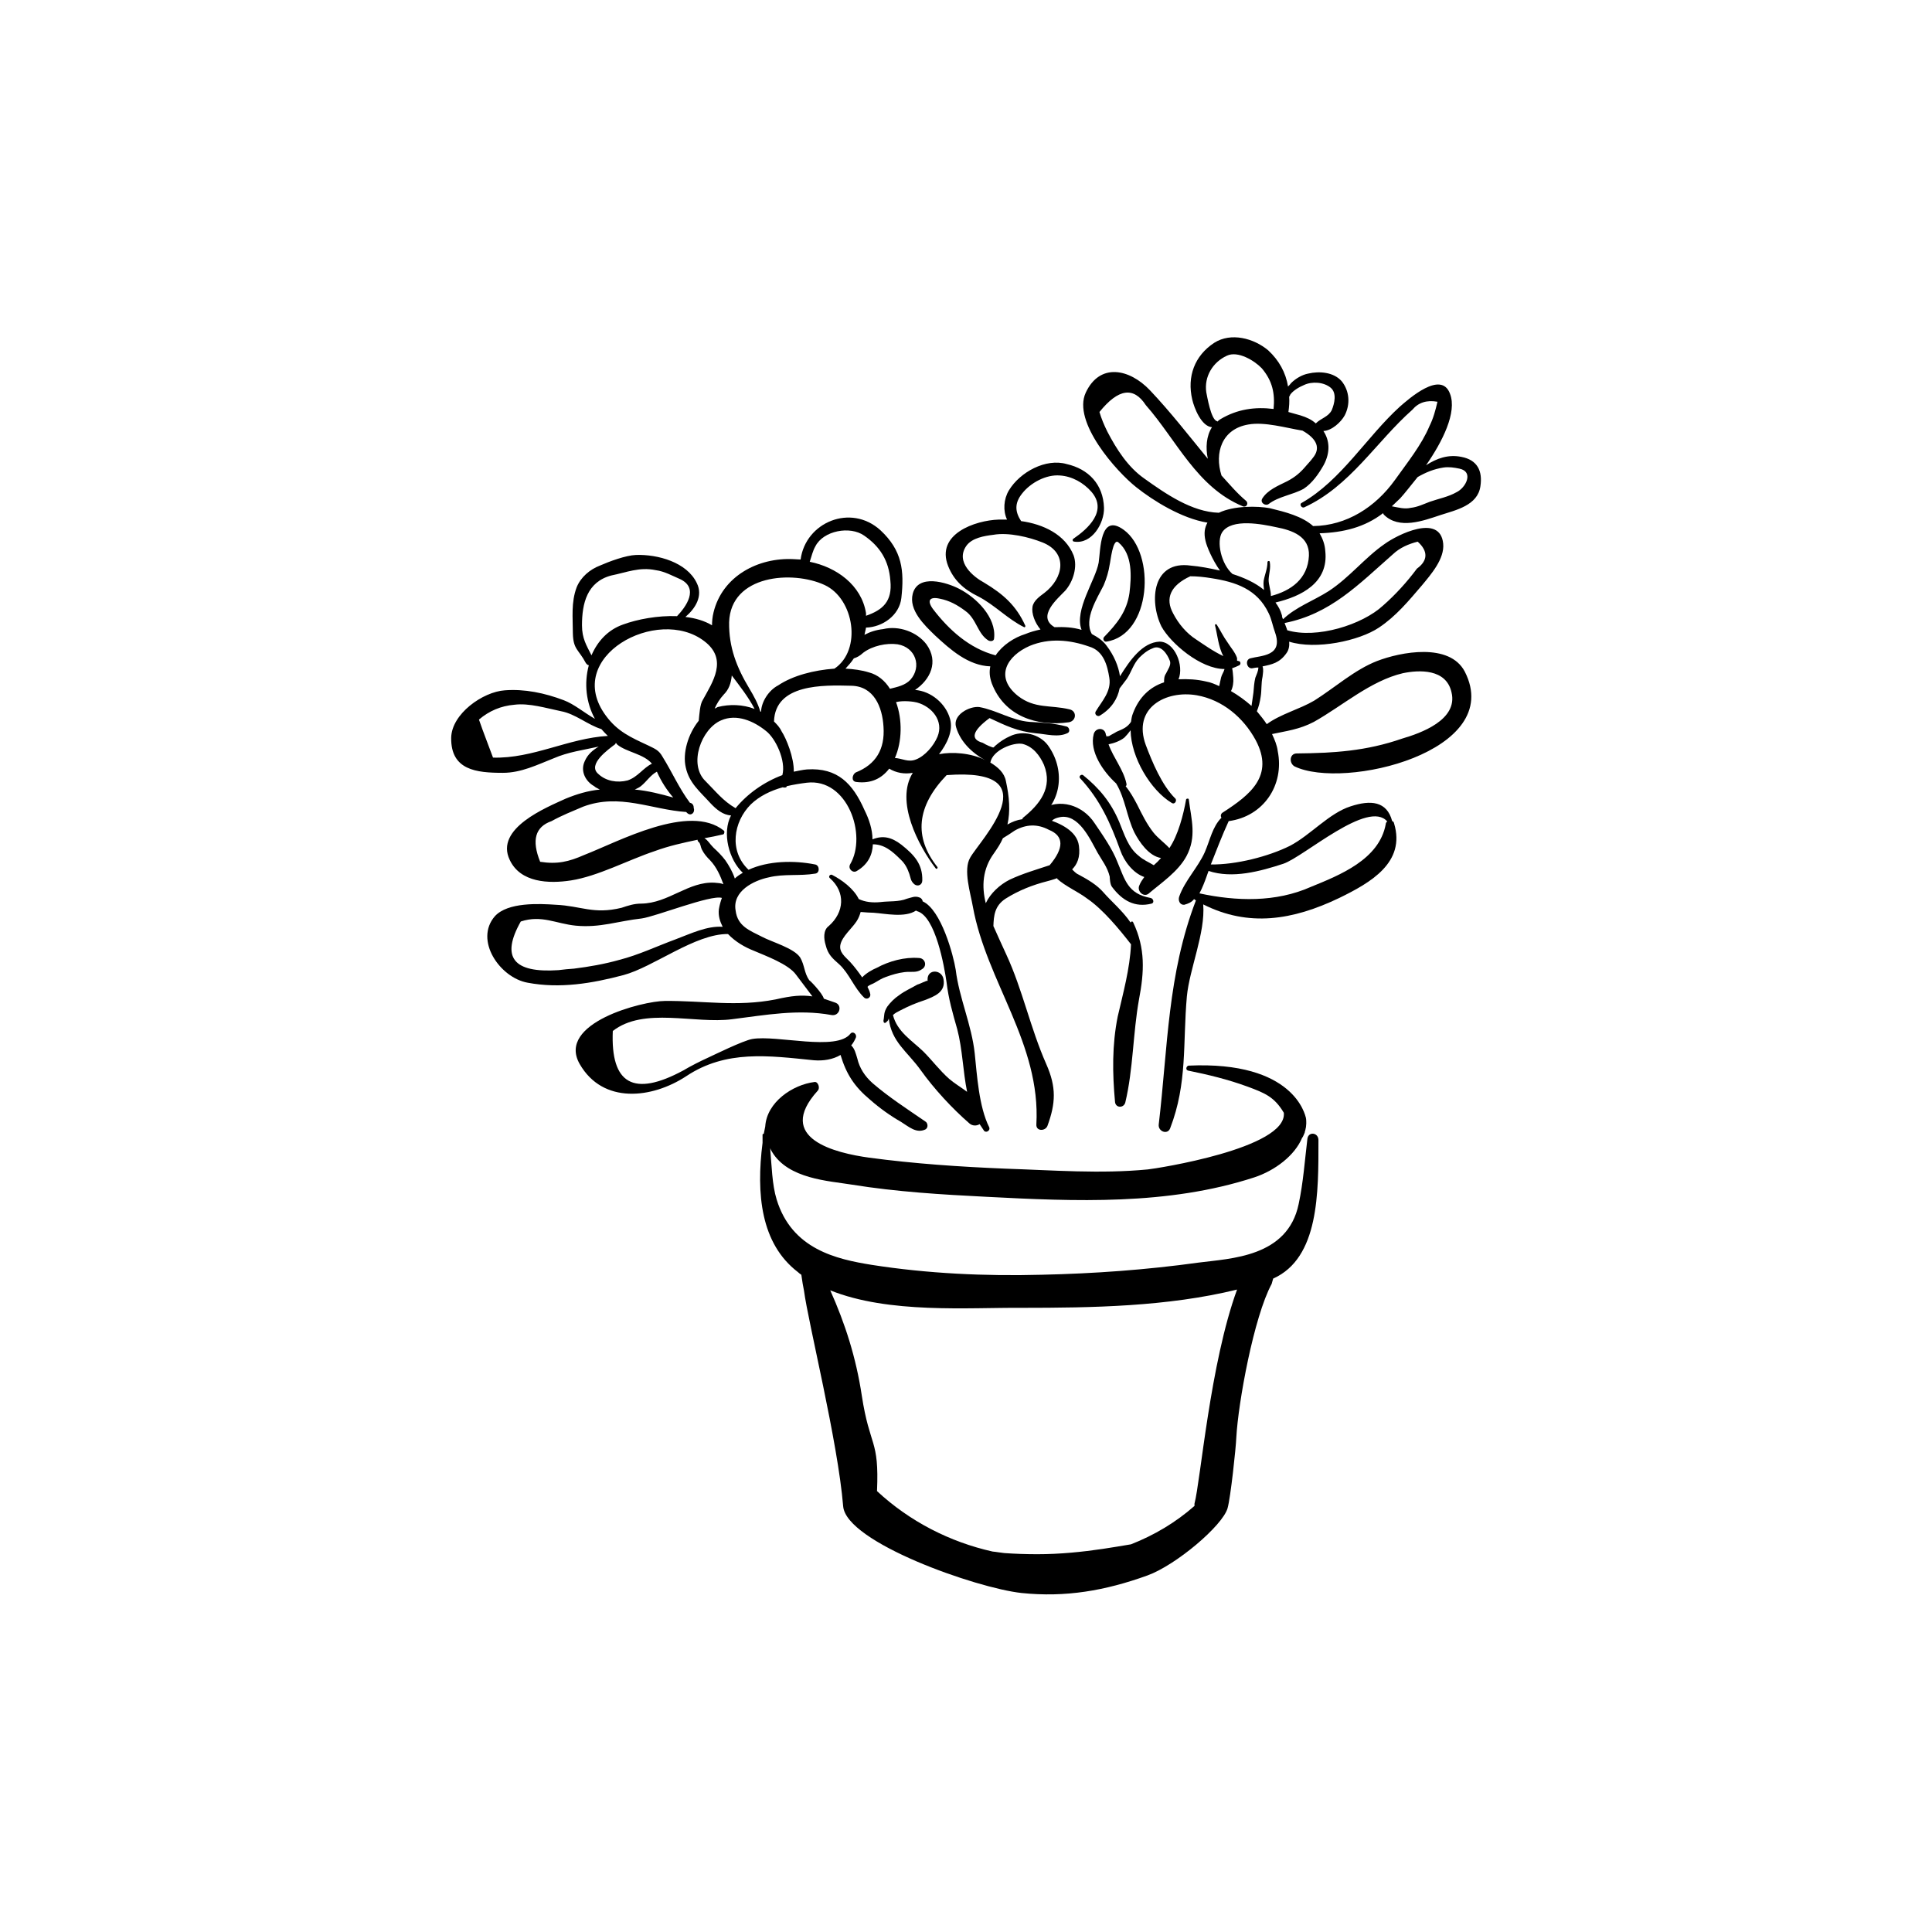 <?xml version="1.0" encoding="UTF-8"?>
<!-- Uploaded to: ICON Repo, www.iconrepo.com, Generator: ICON Repo Mixer Tools -->
<svg fill="#000000" width="800px" height="800px" version="1.1" viewBox="144 144 512 512" xmlns="http://www.w3.org/2000/svg">
 <g>
  <path d="m490.48 445.75c-0.707 5.844-1.109 11.688-2.32 17.328-2.922 14.109-18.035 14.41-26.5 15.52-13.805 1.914-27.707 2.922-41.613 3.223-14.914 0.402-30.23-0.301-45.039-2.621-9.371-1.512-21.16-4.133-25.191-17.332-1.211-3.926-1.312-8.965-1.715-13.602 0.102 0.301 0.301 0.707 0.504 1.008 4.332 7.156 14.914 7.66 21.16 8.668 11.891 1.914 23.68 2.621 35.668 3.223 23.375 1.211 48.062 2.316 70.938-5.141 5.543-1.812 10.781-5.844 12.695-10.48 0.102-0.102 0.301-0.402 0.402-0.707l0.301-0.707c0-0.301 0.203-0.605 0.203-0.906 0.203-0.707 0.102-0.707 0.203-1.512 0-0.395 0-1-0.102-1.504-0.203-0.605-3.023-15.113-31.137-13.805-0.602 0.203-0.805 1.109-0.098 1.309 5.441 1.109 10.48 2.32 15.719 4.234 4.637 1.715 7.152 2.719 9.672 6.953 0.906 9.469-33.957 14.809-36.07 15.012-12.496 1.211-25.191 0.203-37.684-0.203-12.195-0.504-24.188-1.309-36.176-2.922-8.766-1.207-25.09-5.035-13.602-17.734 0.707-0.707 0.102-2.418-0.805-2.316-5.844 0.707-12.695 5.34-13.098 11.789-0.105 0.707-0.309 1.41-0.406 2.016-0.102-0.102-0.305-0.102-0.305 0.203v2.117c-1.711 13.5-0.504 26.699 9.371 34.258 0.305 0.301 0.605 0.504 0.906 0.703 0.203 1.613 0.504 3.223 0.707 4.231 1.109 8.465 8.969 39.902 10.379 57.133 0.805 9.574 35.266 21.664 47.258 22.973 11.688 1.211 22.168-0.605 33.352-4.637 7.559-2.719 19.949-13.199 21.262-17.836 0.805-2.816 2.215-16.016 2.316-18.738 0.504-9.27 4.637-31.941 9.371-40.707 0.102-0.301 0.203-0.805 0.402-1.41 12.191-5.441 11.992-22.871 11.992-36.578 0.098-2.113-2.621-2.516-2.922-0.5zm-29.93 96.73v0.605c-5.039 4.434-10.68 7.758-16.828 10.176-2.316 0.402-4.832 0.805-7.453 1.207-5.441 0.809-11.387 1.414-17.332 1.414-3.023 0-5.945-0.102-8.766-0.301-1.109-0.105-2.016-0.305-3.125-0.406-11.285-2.519-21.965-7.961-30.629-16.02 0.605-13.906-1.914-11.488-4.031-25.293-1.512-10.078-4.434-19.145-8.363-27.91 15.516 6.246 36.578 4.535 50.785 4.637 18.539-0.004 38.59-0.305 57.027-4.84-7.152 19.547-9.672 50.684-11.285 56.73z"/>
  <path d="m443.63 388.51c-2.016-3.023-5.238-5.742-7.156-7.961-1.812-2.117-4.332-3.527-6.75-4.836-0.605-0.203-2.016-1.613-3.426-3.527-0.301 1.715-1.008 3.426-2.215 4.637 2.316 2.117 5.543 3.426 8.062 5.34 4.129 2.82 8.461 8.059 11.586 12.09-0.305 6.551-2.117 13-3.527 19.145-1.512 7.559-1.41 15.016-0.707 22.672 0.203 1.613 2.316 1.613 2.719 0.102 2.117-8.867 2.016-18.34 3.629-27.305 1.41-7.356 1.715-13.504-1.512-20.355-0.098-0.402-0.602-0.402-0.703 0z"/>
  <path d="m448.87 381.96c-6.043-1.105-6.75-4.836-8.766-9.57-1.309-3.426-3.93-7.152-6.047-10.277-3.121-4.738-9.27-6.754-14.309-3.527-1.105 0.703-1.812 1.512-2.113 2.621 1.711 0.098 3.324 0.602 4.535 1.508 0.203-1.109 1.008-1.812 2.519-2.117 5.141-1.211 8.262 5.945 10.176 9.371 1.211 2.117 2.621 3.828 3.223 6.348 0 0.402 0.102 2.117 0.605 2.719 2.719 3.629 6.047 5.543 10.48 4.434 0.805-0.195 0.504-1.406-0.305-1.508z"/>
  <path d="m515.57 339.74c-9.574 3.324-18.141 3.828-27.914 3.93-1.914 0-2.117 2.519-0.605 3.426 13.098 6.348 55.922-3.93 45.141-25.09-4.031-7.758-17.027-5.238-23.277-2.82-5.945 2.316-11.184 7.055-16.625 10.48-3.926 2.316-8.863 3.527-12.59 6.246-0.707-1.109-1.715-2.316-2.621-3.426 0.504-1.211 0.805-2.418 1.008-3.828 0.301-1.816 0.102-3.527 0.504-5.34 0.102-1.008 0.301-1.812 0-2.719 2.418-0.504 4.535-0.906 6.348-3.527 0.605-0.805 0.805-1.914 0.707-3.023 7.055 2.215 18.539-0.203 23.781-3.727 4.535-3.023 7.859-7.055 11.387-11.184 2.418-2.922 6.047-7.055 5.644-11.082-0.805-8.062-12.191-2.316-15.516 0.102-5.246 3.621-9.277 8.859-14.82 12.488-3.93 2.519-8.766 4.231-12.09 7.457-0.203-0.301-0.301-0.707-0.301-1.008-0.406-1.414-0.91-2.32-1.715-3.426 6.852-1.613 14.105-5.238 13.199-13.602-0.102-1.816-0.707-3.328-1.512-4.738 6.348-0.203 11.992-1.613 16.828-5.34 0.102 0.203 0.102 0.301 0.203 0.402 4.031 4.031 10.48 1.613 15.012 0.102 4.031-1.309 9.875-2.519 10.578-7.656 0.605-4.031-0.805-6.953-5.039-7.758-3.523-0.711-6.547 0.398-9.367 2.215 4.332-6.246 8.262-14.008 6.348-18.941-2.32-6.352-10.984 1.406-13.301 3.422-8.766 7.961-15.52 19.547-25.996 25.492-0.707 0.305-0.102 1.41 0.602 1.211 12.191-5.543 19.145-17.434 28.719-25.895 1.613-1.918 3.828-2.621 6.648-2.117-0.5 2.215-1.105 4.434-2.113 6.449-2.117 5.035-5.945 9.773-9.172 14.309-5.141 7.152-12.797 12.09-21.664 12.191-2.922-2.621-7.356-3.731-11.484-4.738-3.227-0.602-9.473-0.703-13.504 1.211-7.152-0.203-14.105-5.039-19.75-9.07-4.332-3.023-7.356-7.758-9.773-12.395-0.906-1.812-1.609-3.523-2.113-5.238 5.039-6.246 9.07-6.75 12.293-1.812 8.16 9.27 13.504 21.766 25.695 26.801 0.906 0.402 1.613-0.707 0.906-1.41-2.422-2.016-4.434-4.434-6.551-6.75-1.914-6.047 0.102-12.293 7.055-13.504 4.332-0.805 10.078 0.906 14.41 1.613 3.93 2.215 4.836 4.734 2.719 7.254-0.504 0.707-1.109 1.309-1.715 2.016-1.512 1.812-2.922 3.023-5.039 4.133-2.418 1.207-5.238 2.316-6.648 4.637-0.605 1.109 0.906 2.016 1.715 1.41 2.621-2.016 6.348-2.418 9.27-4.031 2.316-1.512 4.031-4.031 5.34-6.348 1.812-3.426 1.512-6.551-0.102-8.969 2.215-0.102 4.637-2.316 5.644-4.133 1.512-2.922 1.309-6.449-0.805-9.07-2.121-2.414-5.949-2.719-8.871-2.012-1.613 0.301-3.324 1.309-4.535 2.519-0.199 0.301-0.504 0.605-0.805 0.906-0.605-3.727-2.418-6.953-5.238-9.574-3.828-3.223-9.875-4.836-14.309-2.016-5.242 3.43-7.254 8.969-5.844 15.016 0.504 2.215 2.418 7.152 5.238 7.356-1.512 2.316-1.715 5.441-1.109 8.363-5.039-6.144-9.875-12.395-15.316-18.137-5.441-5.742-13.301-7.356-17.027 0.605-3.629 7.758 8.16 20.957 13.402 25.09 4.434 3.527 11.992 8.262 18.844 9.371-0.707 1.309-1.008 2.719-0.508 4.836 0.301 1.41 1.812 5.039 3.828 7.859-2.719-0.605-5.336-1.109-7.758-1.312-10.078-1.41-11.082 9.27-7.758 16.121 2.418 4.438 10.379 11.289 16.727 11.289-0.199 0.805-0.703 1.41-0.906 2.215-0.199 0.707-0.301 1.512-0.504 2.316-1.109-0.504-2.215-1.008-3.426-1.211-2.519-0.602-4.938-0.703-7.356-0.602 1.512-3.629-1.008-9.977-5.039-9.977-4.531 0.203-7.859 4.938-10.477 9.172-0.406-2.723-1.613-5.543-3.527-8.062-1.008-1.41-2.418-2.316-3.93-3.125-2.219-3.926 1.41-9.469 3.121-12.895 0.809-1.914 1.312-3.629 1.613-5.543 0.203-0.605 0.809-7.152 2.316-5.844 3.832 3.223 3.426 9.168 2.922 13.402-0.703 4.938-3.324 8.16-6.75 11.688-0.402 0.504 0 1.309 0.605 1.211 11.992-1.816 13.199-23.379 4.637-29.625-6.352-4.637-6.148 5.34-6.652 8.664-0.805 4.637-6.551 12.594-4.535 17.836-2.316-0.707-4.734-0.809-7.152-0.707-4.836-2.82 0.805-7.555 2.82-9.672 2.117-2.418 3.324-6.348 2.219-9.371-2.215-5.543-8.062-8.262-13.906-9.07-1.512-2.316-1.914-4.633 0.301-7.356 2.219-2.82 6.348-5.035 9.977-4.734 3.223 0.203 6.246 1.914 8.363 4.332 4.332 5.039-0.906 9.773-4.734 12.395-0.406 0.203-0.305 0.805 0.199 0.805 4.637 0.707 7.961-4.836 7.859-8.969-0.199-6.246-4.129-10.277-9.875-11.586-5.539-1.613-12.391 2.117-15.316 6.953-1.41 2.316-1.609 5.441-0.504 7.758h-2.215c-6.246 0.203-16.727 3.828-13.402 12.293 1.512 3.828 4.231 6.246 7.961 8.062 4.332 2.215 7.859 6.047 12.191 8.16 0.102 0.102 0.402-0.102 0.305-0.402-2.418-5.34-5.844-8.363-10.883-11.387-2.82-1.512-7.758-5.441-4.738-9.773 1.512-2.117 4.734-2.621 7.152-2.922 4.031-0.707 9.473 0.605 13 2.016 6.852 2.719 5.644 9.473 0.504 13.402-1.211 0.906-2.82 2.016-3.125 3.629-0.301 1.812 0.605 4.231 2.117 6.047-1.41 0.301-2.82 0.707-4.031 1.211-2.922 0.906-6.047 2.922-7.859 5.644-6.949-1.82-12.391-6.758-16.625-12.301-1.609-2.215-0.906-3.324 1.816-2.719 2.621 0.504 4.734 1.715 6.75 3.223 3.023 2.117 3.223 6.047 6.144 7.859 0.605 0.301 1.512 0.203 1.512-0.605 0.605-5.543-4.734-10.781-9.27-13.098-3.324-1.715-10.883-4.031-12.293 1.309-1.105 4.332 3.023 8.262 5.945 11.086 4.031 3.727 8.766 7.961 14.609 8.16-0.301 1.512-0.199 2.82 0.406 4.535 3.324 8.664 11.891 11.488 20.453 10.277 2.016-0.402 2.117-3.023 0.102-3.426-5.039-1.211-9.168-0.102-13.602-3.527-6.348-5.039-2.922-10.68 3.125-13.301 5.141-2.117 10.578-1.613 15.719 0.203 3.824 1.109 4.832 5.039 5.336 8.262 0.605 3.629-2.016 6.246-3.629 8.969-0.402 0.805 0.605 1.512 1.211 1.008 3.125-1.914 4.637-4.535 5.141-7.156 0.605-0.805 1.309-1.715 1.914-2.519 1.309-2.016 1.715-3.93 3.324-5.644 1.008-1.008 2.117-1.914 3.426-2.418 2.316-1.211 4.031 1.613 4.637 3.223 0.504 1.109-0.605 2.519-1.008 3.426-0.504 0.711-0.504 1.516-0.504 2.324-3.731 1.207-6.652 3.93-8.262 8.262-0.305 0.703-0.406 1.609-0.504 2.215-1.008 1.512-2.215 1.914-3.828 2.621-0.605 0.402-1.312 0.703-1.918 1.109-0.199 0.098-0.504 0.098-0.805 0.098 0-0.203 0-0.301-0.102-0.402-0.203-2.016-2.719-2.016-3.223-0.203-1.211 4.637 2.519 9.977 5.945 13.098 2.418 4.035 2.82 8.871 4.836 13.004 1.309 2.519 3.828 6.246 7.055 6.75-0.605 0.703-1.211 1.309-1.918 1.914-1.309-0.805-2.82-1.41-4.027-2.519-2.824-2.215-3.832-5.844-5.141-8.969-2.215-5.238-5.238-8.867-9.574-12.391-0.5-0.305-1.207 0.301-0.805 0.805 5.34 5.742 8.062 11.891 10.68 19.145 1.008 2.922 3.426 6.047 6.348 7.055-0.5 0.703-1.004 1.41-1.309 2.215-0.703 1.512 1.109 3.227 2.418 2.219 3.426-2.922 7.859-5.844 10.078-9.977 2.719-5.141 1.309-9.574 0.605-15.016 0-0.301-0.605-0.301-0.707 0-0.707 4.031-2.117 9.473-4.434 12.898-1.41-1.512-3.023-2.621-4.231-4.133-1.816-2.316-3.023-4.836-4.336-7.453-0.906-1.715-1.812-3.324-3.023-4.836 0.203-0.102 0.301-0.301 0.203-0.707-0.805-3.727-3.426-6.75-4.734-10.379 1.512-0.301 3.121-0.906 4.231-1.812 0.504-0.504 1.109-1.211 1.613-1.914 0.102 7.254 5.34 15.922 10.883 19.246 0.906 0.602 1.512-0.809 0.906-1.211-3.527-3.527-6.047-9.574-7.758-14.105-3.629-9.875 5.34-14.613 13.5-13.199 6.852 1.207 12.395 5.941 15.617 11.887 5.039 9.473-1.508 14.512-8.664 19.145-0.605 0.305-0.703 1.008-0.402 1.414-2.418 2.418-3.023 5.945-4.434 9.168-1.812 4.031-5.238 7.457-6.75 11.688-0.406 1.109 0.199 2.316 1.309 2.219 1.109-0.301 2.016-0.707 2.621-1.512 0.203 0.203 0.301 0.301 0.504 0.301-7.559 19.648-7.457 38.996-9.875 59.449-0.203 1.812 2.316 2.82 3.023 1.008 4.633-11.992 3.324-22.57 4.434-34.965 0.703-7.356 4.934-16.828 4.332-24.383 11.992 6.047 23.68 4.231 36.074-1.715 8.262-4.031 17.633-9.371 14.508-19.75-0.102-0.402-0.203-0.5-0.504-0.602-1.41-5.34-5.742-5.644-10.984-3.93-5.742 1.812-10.68 7.656-16.121 10.48-5.644 2.82-14.309 5.035-20.957 4.934 1.512-3.828 3.023-7.758 4.734-11.488 9.168-1.211 14.812-9.473 13-18.539-0.203-1.609-0.809-3.019-1.512-4.531 3.727-0.805 7.254-1.211 11.082-3.223 7.559-4.234 15.016-10.887 23.578-12.902 4.332-0.906 11.488-1.211 12.898 5.039 1.812 7.356-8.262 10.883-13.098 12.293zm-2.422-48.867c1.816-1.715 4.133-2.723 6.551-3.328 2.82 2.519 2.719 5.039-0.203 7.152-2.617 3.531-5.742 6.957-8.965 9.777-5.543 5.137-17.633 8.867-25.395 6.551-0.199-0.707-0.504-1.312-0.703-1.918 12.191-2.418 19.547-10.176 28.715-18.234zm1.918-14.812c1.207-1.312 2.82-3.426 4.633-5.644 2.117-1.207 4.234-2.117 6.852-2.519 1.41-0.203 2.82 0 4.231 0.301 3.832 0.809 1.715 5.039-0.805 6.25-2.113 1.211-4.734 1.715-7.051 2.519-1.613 0.605-3.227 1.41-5.039 1.613-1.715 0.402-3.324-0.102-5.039-0.406 0.707-0.703 1.512-1.41 2.219-2.113zm-29.121-27.508c0.805-1.109 2.418-2.016 3.629-2.519 2.117-1.008 5.238-0.805 7.055 0.707 1.715 1.41 1.008 4.231 0.301 5.945-0.91 1.812-2.824 2.113-4.234 3.523-1.109-1.008-2.418-1.613-4.031-2.117-1.008-0.301-2.215-0.602-3.223-0.906 0.199-1.41 0.301-2.719 0.199-4.031 0.203-0.301 0.203-0.402 0.305-0.602zm-22.27-0.605c-0.605-4.133 1.715-7.961 5.441-9.672 2.922-1.41 7.356 1.309 9.27 3.324 2.82 3.324 3.527 6.648 3.125 10.781-4.836-0.605-9.574 0-14.105 2.719-0.305 0.203-0.504 0.305-0.707 0.605-0.102 0-0.102-0.102-0.203-0.102-1.609-0.402-2.617-6.75-2.82-7.656zm4.231 37.078c2.519-3.727 10.578-2.117 14.309-1.309 4.231 0.805 8.867 2.418 8.664 7.559-0.301 6.144-4.734 9.27-10.078 10.68v-0.102c0-1.41-0.605-2.82-0.605-4.231 0.102-1.715 0.605-3.023 0.301-4.734 0-0.301-0.605-0.301-0.605 0.102 0 1.715-0.707 3.223-1.008 4.938-0.102 0.906 0 1.613 0.102 2.418-2.309-1.918-5.231-3.227-8.355-4.234-3.023-2.621-4.332-8.664-2.723-11.086zm2.32 42.121c0.504-1.008 0.707-2.316 0.605-3.527-0.102-0.906-0.102-1.715-0.305-2.519 0.605-0.203 1.309-0.504 1.914-0.805 0.504-0.301 0.301-1.109-0.203-1.109-0.102 0-0.301-0.102-0.402-0.102v-0.707c-0.5-1.508-1.711-2.82-2.516-4.129-1.109-1.512-1.914-3.223-2.824-4.637-0.199-0.402-0.602-0.098-0.504 0.102 0.605 2.316 0.906 5.844 2.215 8.16-2.617-1.207-5.438-3.223-7.25-4.43-2.519-1.613-4.637-4.133-6.047-6.852-2.219-4.031-0.707-7.457 4.535-9.875 1.812 0 3.727 0.203 5.543 0.504 6.547 1.008 12.191 2.922 15.211 9.27 0.805 1.613 1.109 3.527 1.715 5.141 2.215 6.348-3.727 6.047-6.648 6.852-1.414 0.5-0.809 2.82 0.602 2.617 0.504-0.102 1.008-0.203 1.613-0.203 0 0.906-0.504 1.914-0.805 2.719-0.305 1.215-0.406 2.723-0.504 3.934-0.203 1.211-0.305 2.418-0.504 3.527-1.715-1.512-3.527-2.82-5.441-3.93zm13.902 45.746c5.543-1.914 22.473-17.129 27.512-11.184-0.203 0.098-0.406 0.402-0.406 0.703-1.711 9.371-12.191 13.504-19.848 16.625-9.27 4.133-19.75 3.828-29.523 1.715 0.805-1.512 1.41-3.125 1.914-4.535 0.199-0.504 0.301-0.906 0.504-1.41 6.348 2.117 13.703 0.102 19.848-1.914z"/>
  <path d="m408.36 342.56c-0.203 0-0.504-0.102-0.605-0.301-1.211-0.301-2.316-0.805-3.324-1.41-3.328-0.906-2.824-3.125 1.812-6.551 4.332 2.016 7.356 3.527 12.293 4.031 2.719 0.203 5.945 1.211 8.465-0.102 0.703-0.402 0.301-1.609-0.402-1.711-3.527-0.906-6.25-1.008-9.777-1.211-4.734-0.402-8.766-3.121-13.301-3.93-2.617-0.301-7.152 2.117-6.144 5.34 1.211 4.133 4.637 7.254 8.867 9.371 0.301-1.512 1.008-2.719 2.117-3.527z"/>
  <path d="m406.14 442.72c-2.719-5.441-3.223-13.805-3.828-19.551-0.805-7.559-4.133-14.711-5.039-22.168-0.605-3.828-3.828-15.918-8.766-18.137 0-0.402-0.402-0.906-0.805-1.008-1.211-0.504-2.117 0-3.324 0.301-2.215 0.906-4.734 0.605-7.055 0.906-2.117 0.203-4.031 0-5.742-0.805-1.309-2.719-4.434-5.039-6.953-6.348-0.605-0.402-1.211 0.406-0.707 0.809 4.231 3.727 3.828 9.07-0.301 12.695-1.512 1.109-1.312 3.426-0.809 5.039 0.605 2.519 1.816 3.527 3.629 5.137 2.621 2.418 3.93 6.246 6.551 8.766 0.707 0.707 1.914 0 1.613-1.008-0.105-0.602-0.406-1.207-0.707-1.812 0.301-0.504 1.512-0.805 1.914-1.105 1.008-0.605 2.016-1.211 2.922-1.512 1.613-0.605 3.324-1.109 5.039-1.309 1.812-0.203 3.121 0.301 4.633-0.809 1.41-0.906 0.707-2.922-0.906-2.922-3.727-0.301-7.859 0.805-11.184 2.621-1.008 0.402-2.82 1.41-3.828 2.516-0.91-1.309-2.016-2.82-3.227-4.129-1.207-1.309-3.023-2.519-2.519-4.637 0.504-2.117 3.023-4.231 4.231-6.047 0.605-0.906 0.906-1.812 1.109-2.519 1.312 0.105 2.621 0.203 3.426 0.203 3.023 0.203 8.363 1.41 11.285-0.605 0 0 0.102 0.203 0.301 0.203 4.84 1.41 7.156 14.609 7.762 18.844 0.504 4.332 1.613 8.16 2.82 12.395 1.41 5.34 1.512 11.184 2.621 16.625-1.613-1.211-3.324-2.219-4.734-3.426-2.519-2.219-4.535-4.938-6.852-7.254-3.023-2.922-6.953-5.238-8.062-9.672 0.504-0.508 1.309-0.91 1.914-1.211 2.117-1.109 4.231-2.016 6.449-2.719 2.621-1.008 5.644-2.117 5.039-5.543-0.402-2.621-4.231-2.82-4.231 0 0 0.805 0.203 0.102-0.707 0.605-0.605 0.203-1.309 0.605-2.016 0.805-1.715 1.008-3.227 1.609-4.836 2.82-1.211 0.805-2.316 1.914-3.125 3.023-1.008 1.613-0.707 2.215-1.008 3.727 0 0.504 0.301 0.707 0.605 0.504 0.805-0.707 0.605-0.605 0.805-1.109 0.707 6.246 4.938 8.766 8.465 13.703 3.527 4.938 8.363 10.176 12.898 14.105 0.805 0.707 1.914 0.707 2.719 0.203 0.402 0.605 0.805 1.211 1.211 1.812 0.703 0.605 1.711-0.301 1.309-1.004z"/>
  <path d="m410.48 382.16c3.527-2.215 7.152-3.629 11.082-4.637 5.039-1.309 9.168-3.426 8.363-9.371-0.5-4.027-5.137-6.043-8.664-7.152-0.504-0.301-1.105-0.301-1.711-0.402 5.844-4.332 6.75-12.797 2.117-19.145-2.215-2.922-6.648-4.031-10.078-2.316-2.316 1.004-5.543 3.422-6.551 6.246-3.727-1.816-8.664-2.219-12.191-1.512 2.117-2.723 3.828-6.25 2.922-9.371-1.109-4.031-5.039-7.356-9.27-7.656 4.031-2.719 6.348-7.457 3.023-12.09-2.519-3.324-7.356-5.039-11.488-4.031-1.812 0.199-3.426 0.703-4.938 1.508 0.102-0.605 0.305-1.207 0.406-1.914 4.332-0.102 8.863-3.223 9.367-7.859 0.809-7.254 0.203-12.594-5.539-17.938-7.859-7.152-19.852-2.117-21.16 7.758-0.605 0.004-1.211-0.098-1.816-0.098-9.469-0.504-18.941 4.535-21.258 14.105-0.305 1.211-0.402 2.418-0.402 3.426-2.016-1.211-4.434-1.914-7.055-2.215 2.621-2.219 4.734-5.543 3.023-8.969-2.621-5.543-10.379-7.656-16.121-7.457-2.723 0.102-7.055 1.715-9.574 2.82-2.621 1.008-5.039 3.023-6.144 5.742-1.512 4.031-1.008 8.062-1.008 12.191 0.098 4.336 1.508 4.234 3.426 7.863 0.203 0.301 0.504 0.605 0.805 0.605-1.309 4.836-0.707 9.973 1.613 14.207-2.824-1.613-5.543-3.93-8.266-4.938-5.039-1.914-10.379-3.023-15.617-2.621-5.844 0.402-14.105 6.246-14.207 12.594-0.102 8.566 6.652 9.273 13.703 9.273 4.836 0 9.07-2.117 13.402-3.828 3.93-1.715 7.961-2.215 11.992-3.125-1.512 0.906-2.922 2.016-3.731 3.93-1.207 2.621 0.305 5.34 2.519 6.551 0.402 0.402 1.008 0.605 1.512 0.906-3.125 0.301-6.144 1.211-9.07 2.418-5.039 2.316-18.844 7.859-14.812 16.223 2.82 6.047 10.379 6.348 16.223 5.441 7.152-1.109 15.215-5.441 22.168-7.758 3.828-1.41 7.559-2.215 11.387-3.023 0 0.203 0.102 0.504 0.301 0.605 0.504 0.402 0.504 1.309 0.805 1.914 0.605 1.211 1.309 2.016 2.215 2.922 1.719 1.812 2.727 4.129 3.531 6.348-0.703-0.305-1.309-0.305-2.316-0.402-6.953-0.406-12.191 5.438-19.445 5.539-1.914 0-3.426 0.504-5.238 1.109-7.461 1.812-10.684-0.504-17.434-0.805-4.434-0.301-12.695-0.707-16.121 3.023-5.543 6.348 1.309 16.32 8.664 17.633 8.566 1.613 17.027 0.203 25.391-2.016 7.961-2.117 19.043-10.984 27.711-10.883 2.016 2.117 4.535 3.527 6.852 4.434 3.023 1.309 9.168 3.527 11.184 6.348 1.41 1.914 2.922 3.828 4.332 5.742-2.922-0.402-5.34-0.199-9.773 0.809-10.277 2.012-19.246 0.301-29.32 0.402-5.844 0-28.816 5.844-22.57 16.727 6.144 10.68 19.145 9.168 28.215 3.223 10.578-7.051 21.863-5.441 33.855-4.231 2.516 0.199 5.035-0.203 7.051-1.41 1.512 5.039 3.629 8.363 7.859 11.891 2.519 2.215 5.34 4.231 8.164 5.844 2.117 1.309 4.031 3.125 6.449 2.016 0.906-0.504 0.605-1.812 0-2.117-4.84-3.324-9.676-6.449-14.008-10.18-2.016-1.812-3.426-3.93-4.031-6.547-0.402-1.312-0.703-2.621-1.609-3.426 0.504-0.605 0.906-1.309 1.211-2.016 0.402-0.906-0.707-1.914-1.41-1.109-3.633 4.738-19.453 0.305-26 1.41-2.418 0.402-10.582 4.434-11.488 4.836-2.418 1.109-4.633 2.219-6.852 3.527-13.098 7.055-19.246 3.629-18.641-10.48 8.262-6.445 21.664-1.812 31.641-3.121 8.867-1.109 17.434-2.719 26.301-1.109 2.215 0.402 3.023-2.719 0.906-3.324-1.109-0.402-2.016-0.707-2.922-1.008-0.305-1.41-3.934-5.141-3.832-4.836-1.41-2.016-1.207-3.93-2.418-6.047-1.613-2.519-7.559-4.129-10.176-5.543-3.125-1.609-6.449-2.719-6.953-6.949-0.906-5.141 4.836-7.961 8.766-8.77 4.031-1.008 8.262-0.301 12.395-1.008 1.211-0.203 1.109-2.215-0.102-2.418-5.543-1.105-12.395-1.008-17.633 1.41-5.238-4.938-4.031-12.695 0.605-17.332 2.316-2.215 5.238-3.625 8.461-4.531 0.301 0.102 0.605 0.102 0.906 0 0.102 0 0.102-0.301 0.203-0.301 1.715-0.402 3.629-0.707 5.238-0.906 10.781-1.309 16.121 13.906 11.488 21.664-0.605 1.207 0.805 2.414 1.812 1.711 2.922-1.715 4.133-4.231 4.231-7.055 3.023 0 5.141 1.812 7.356 4.031 1.109 1.008 1.812 2.316 2.316 3.828 0.406 1.211 0.309 1.816 1.312 2.723 0.906 0.707 2.117 0.203 2.117-1.008 0.102-4.332-2.117-6.75-5.543-9.473-2.617-2.016-4.934-2.519-7.656-1.41 0-2.621-0.906-5.34-2.117-7.758-3.121-7.055-7.152-11.285-15.215-10.781-1.207 0.098-2.418 0.402-3.527 0.602 0.102-3.727-2.016-8.867-3.223-10.68-0.504-1.109-1.309-1.914-2.016-2.621 0.301-9.977 13-9.672 20.453-9.473 6.047 0.102 8.262 5.644 8.566 10.883 0.402 5.945-2.016 9.977-7.356 12.094-0.906 0.504-1.309 2.316 0.102 2.519 3.93 0.504 6.75-0.906 8.766-3.527 1.812 1.109 4.031 1.512 6.246 1.109-4.734 7.555 1.512 19.344 6.047 25.289 0.203 0.305 0.605 0.102 0.504-0.301-6.348-7.961-5.543-16.121 2.418-24.383 27.91-2.117 8.766 17.328 6.246 21.863-1.914 3.223 0.102 9.473 0.707 13 3.629 19.949 18.035 36.273 16.828 57.738-0.102 1.809 2.316 1.809 2.922 0.398 2.215-6.047 2.418-10.277-0.301-16.426-4.234-9.57-6.25-19.645-10.582-29.016-1.109-2.418-2.316-5.039-3.426-7.559 0.102-2.719 0.301-5.34 3.223-7.254zm-87.461 10.781c-4.938 1.812-9.773 4.133-14.91 5.441-3.93 1.109-7.961 1.812-11.992 2.316-1.309 0.102-2.723 0.203-4.133 0.402-11.988 0.809-15.316-3.426-9.973-12.895 5.543-1.812 9.371 0.605 14.609 1.109 6.449 0.605 11.082-1.211 17.434-1.914 3.727-0.508 18.336-6.352 21.258-5.445-0.301 0.809-0.605 1.816-0.805 3.023-0.203 1.715 0.301 3.227 1.008 4.637-4.133-0.305-8.465 1.812-12.496 3.324zm37.082-104.19c2.117-4.133 9.168-5.441 12.898-2.82 4.231 2.922 6.551 6.648 6.953 11.891 0.602 5.641-2.117 7.856-6.449 9.367v-0.707c-1.211-7.453-7.859-12.188-14.914-13.602 0.504-1.508 0.805-2.922 1.512-4.129zm-59.352 28.918c-1.309-2.621-2.516-4.434-2.516-7.961 0-5.742 1.309-11.488 7.758-13.199 4.031-0.805 7.457-2.316 11.789-1.41 2.316 0.301 4.434 1.512 6.551 2.418 4.934 2.418 1.508 7.254-0.91 9.773-5.039-0.203-10.48 0.805-14.309 2.215-4.027 1.414-6.75 4.438-8.363 8.164zm-26.094 27.105c-1.211-3.324-2.519-6.551-3.727-10.078 2.719-2.316 5.844-3.629 9.371-3.93 3.926-0.504 8.461 0.91 12.391 1.715 3.828 0.707 7.055 3.629 10.68 4.734 0.504 0.605 1.109 1.211 1.715 1.812-10.48 0.605-19.852 6.047-30.43 5.746zm27.91 4.332c-3.023-2.519 2.719-6.551 4.434-7.859 0.102-0.102 0.203-0.301 0.203-0.402 0.098 0.102 0.301 0.402 0.402 0.504 2.519 2.016 6.953 2.418 9.168 5.039-2.316 1.105-3.731 3.523-6.449 4.434-2.719 0.703-5.742 0.199-7.758-1.715zm15.516-0.605c1.211 2.723 2.621 4.84 4.332 6.852-3.223-0.906-6.75-1.812-10.176-2.113 0.605-0.301 1.109-0.504 1.613-0.906 1.512-1.211 2.519-2.922 4.231-3.832zm22.773 26.805c-0.707 0.402-1.512 0.906-2.117 1.512-0.605-1.816-1.609-3.527-2.519-4.836-0.906-1.211-2.016-2.32-3.121-3.328-1.109-1.105-1.41-1.914-2.418-2.519 1.715-0.301 3.223-0.605 4.938-1.008 0.301 0 0.504-0.805 0.203-1.008-9.172-7.352-27.914 2.926-36.984 6.449-4.129 1.816-7.152 2.519-11.688 1.816-2.316-5.746-1.309-9.27 3.023-10.781 2.719-1.512 5.543-2.621 8.363-3.828 9.672-3.629 18.137 0.805 27.305 1.41 0.102 0.102 0.203 0.203 0.301 0.301 1.008 0.906 2.117-0.203 1.715-1.309 0-0.605-0.203-1.211-0.906-1.41h-0.102c-2.922-3.93-4.633-7.961-7.254-12.195-1.008-1.812-2.016-2.117-3.828-3.023-4.535-2.117-8.062-3.629-11.184-7.859-11.59-15.617 13.703-29.32 26.098-19.746 6.348 4.836 2.113 10.883-0.406 15.516-0.805 1.211-0.906 3.731-1.105 5.543-2.824 3.527-4.332 8.562-3.426 12.395 0.906 4.133 3.727 6.348 6.551 9.473 1.512 1.613 3.324 3.125 5.441 3.223-2.422 4.633-0.605 11.688 3.121 15.215zm-5.039-47.258c1.309-1.309 1.914-2.922 2.117-5.039 2.117 2.82 4.434 5.742 6.047 8.867-3.125-1.207-6.652-1.309-9.777-0.504-0.301 0.203-0.602 0.305-0.805 0.402 0.504-1.207 1.309-2.519 2.418-3.727zm15.52 21.363c-4.84 1.812-9.273 4.934-12.395 8.766-3.324-1.914-5.242-4.434-7.961-7.156-4.637-4.434-1.109-13.902 4.133-16.121 4.133-1.812 8.664 0.203 11.891 2.82 2.516 1.914 5.34 7.859 4.332 11.691zm13.805-28.215c-5.441 0.402-10.984 1.812-14.914 4.434-2.519 1.309-4.434 4.332-4.535 6.953h-0.203c-0.602-2.117-1.711-4.133-2.922-6.148-3.324-5.539-5.438-10.883-5.34-17.531 0.402-12.594 16.828-13.805 25.293-9.875 7.859 3.629 9.977 17.23 2.621 22.168zm9.168 1.008c-1.914-0.605-4.133-0.906-6.246-1.008 0.703-0.805 1.512-1.613 2.215-2.723 0.906-0.301 1.512-0.602 2.519-1.512 2.418-1.812 6.144-2.621 9.07-2.215 4.836 0.805 6.449 5.945 3.426 9.371-1.414 1.512-3.426 1.914-5.441 2.418-1.312-2.117-3.227-3.727-5.543-4.332zm6.852 22.672c1.914-4.332 2.016-10.176 0.301-14.812 2.016-0.504 4.836-0.102 5.543 0.102 4.031 1.109 7.152 4.938 5.441 9.07-1.008 2.418-3.324 5.141-5.742 6.047-2.016 0.801-3.629-0.305-5.543-0.406zm25.293 1.207c0.602-3.324 6.144-5.441 8.562-4.938 2.719 0.707 4.535 3.023 5.644 5.543 2.418 6.047-1.109 10.48-5.644 14.105 0 0 0 0.203-0.102 0.301-1.41 0.203-2.719 0.707-3.93 1.414 0.805-3.527 0.504-7.356-0.402-11.488-0.402-2.215-2.117-3.727-4.129-4.938zm-1.211 37.281c-1.109-4.434-0.906-9.07 2.215-13.301 0.91-1.309 1.715-2.516 2.32-3.93 1.008-0.605 2.117-1.309 3.125-2.016 3.023-1.715 6.047-1.812 9.07-0.203 4.027 1.617 4.027 4.84 0.199 9.375-3.629 1.207-7.156 2.215-10.582 3.828-2.621 1.309-5.137 3.629-6.348 6.246z"/>
 </g>
</svg>